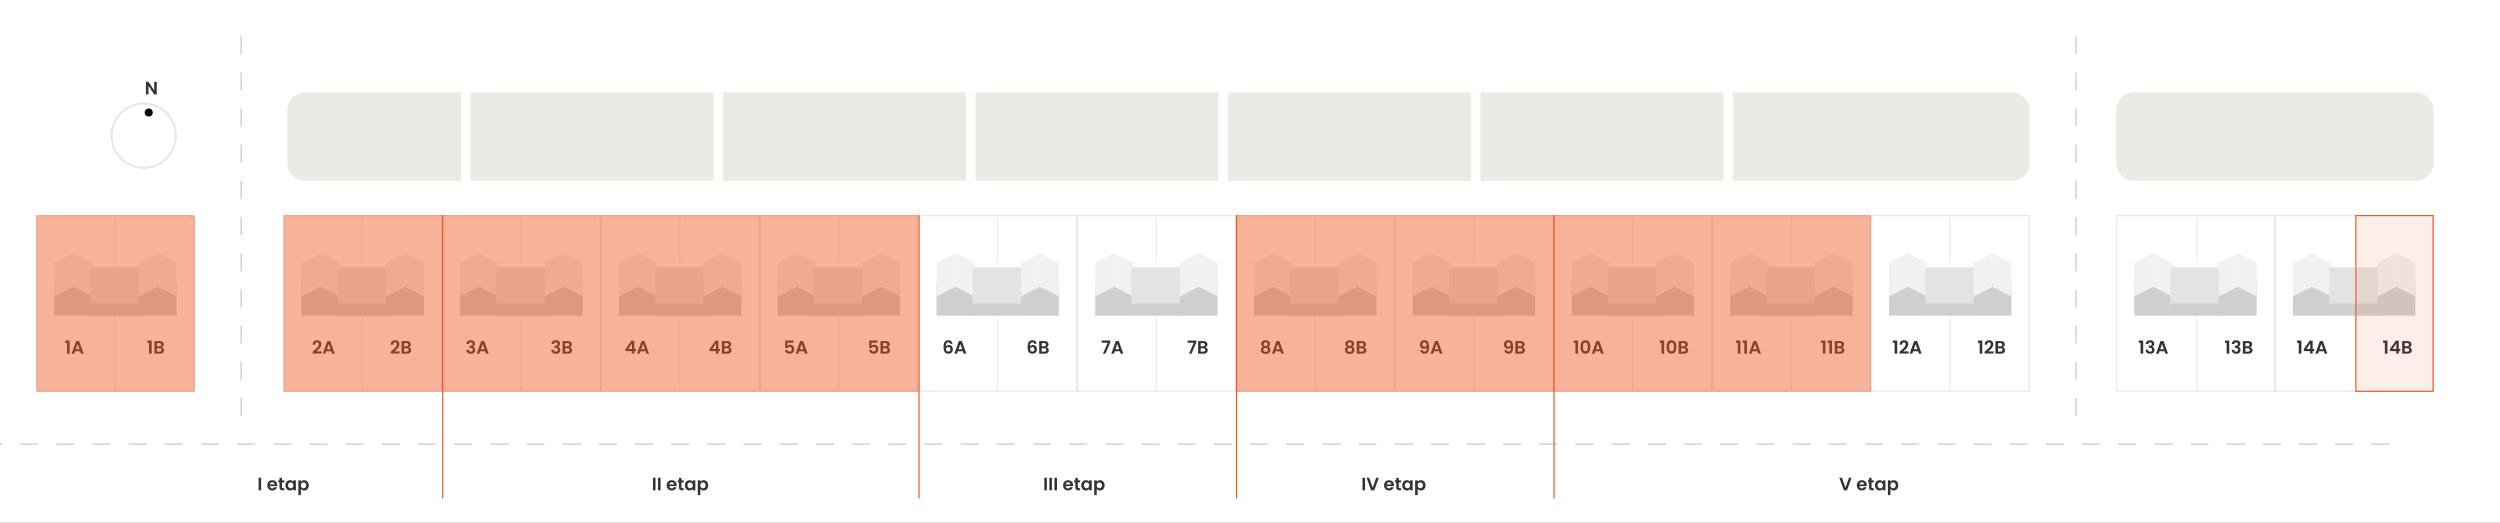 <svg width="1244" height="260" viewBox="0 0 1244 260" fill="none" xmlns="http://www.w3.org/2000/svg">
<rect x="0" y="0" width="1244" height="260" fill="#808080" stroke="none"/>
<g clip-path="url(#clip0_946_40)">
<rect width="1244" height="260" fill="white"/>
<path d="M120 207L120 18" stroke="#C7C7C7" stroke-width="0.6" stroke-dasharray="9 9"/>
<path d="M1033 207L1033 18" stroke="#C7C7C7" stroke-width="0.6" stroke-dasharray="9 9"/>
<path d="M-8 221L1197 221" stroke="#C7C7C7" stroke-width="0.6" stroke-dasharray="9 9"/>
<rect x="141.3" y="107.3" width="78.4" height="87.4" fill="white" stroke="#E7E7E7" stroke-width="0.6"/>
<path d="M168.876 140.362H150V157.054H168.876V140.362Z" fill="#CFCFCF"/>
<path d="M159.434 142.692V126L168.872 130.803V147.511L159.434 142.692Z" fill="#F1F1F1"/>
<path d="M150 147.511V130.803L159.438 126V142.692L150 147.511Z" fill="#F1F1F1"/>
<rect x="168" y="133" width="25" height="24" fill="#E3E3E3"/>
<rect x="168" y="151" width="25" height="6" fill="#CFCFCF"/>
<path d="M210.895 140.362H192.02V157.054H210.895V140.362Z" fill="#CFCFCF"/>
<path d="M201.453 142.692V126L210.891 130.803V147.511L201.453 142.692Z" fill="#F1F1F1"/>
<path d="M192.02 147.511V130.803L201.457 126V142.692L192.02 147.511Z" fill="#F1F1F1"/>
<path d="M156.068 174.578C156.644 174.098 157.103 173.699 157.445 173.381C157.787 173.057 158.072 172.721 158.3 172.373C158.528 172.025 158.642 171.683 158.642 171.347C158.642 171.041 158.57 170.801 158.426 170.627C158.282 170.453 158.06 170.366 157.76 170.366C157.46 170.366 157.229 170.468 157.067 170.672C156.905 170.87 156.821 171.143 156.815 171.491H155.591C155.615 170.771 155.828 170.225 156.23 169.853C156.638 169.481 157.154 169.295 157.778 169.295C158.462 169.295 158.987 169.478 159.353 169.844C159.719 170.204 159.902 170.681 159.902 171.275C159.902 171.743 159.776 172.19 159.524 172.616C159.272 173.042 158.984 173.414 158.66 173.732C158.336 174.044 157.913 174.422 157.391 174.866H160.046V175.91H155.6V174.974L156.068 174.578ZM164.836 174.803H162.334L161.92 176H160.597L162.856 169.709H164.323L166.582 176H165.25L164.836 174.803ZM164.494 173.795L163.585 171.167L162.676 173.795H164.494Z" fill="#333333"/>
<path d="M194.897 174.578C195.473 174.098 195.932 173.699 196.274 173.381C196.616 173.057 196.901 172.721 197.129 172.373C197.357 172.025 197.471 171.683 197.471 171.347C197.471 171.041 197.399 170.801 197.255 170.627C197.111 170.453 196.889 170.366 196.589 170.366C196.289 170.366 196.058 170.468 195.896 170.672C195.734 170.87 195.65 171.143 195.644 171.491H194.42C194.444 170.771 194.657 170.225 195.059 169.853C195.467 169.481 195.983 169.295 196.607 169.295C197.291 169.295 197.816 169.478 198.182 169.844C198.548 170.204 198.731 170.681 198.731 171.275C198.731 171.743 198.605 172.19 198.353 172.616C198.101 173.042 197.813 173.414 197.489 173.732C197.165 174.044 196.742 174.422 196.22 174.866H198.875V175.91H194.429V174.974L194.897 174.578ZM203.377 172.778C203.731 172.844 204.022 173.021 204.25 173.309C204.478 173.597 204.592 173.927 204.592 174.299C204.592 174.635 204.508 174.932 204.34 175.19C204.178 175.442 203.941 175.64 203.629 175.784C203.317 175.928 202.948 176 202.522 176H199.813V169.718H202.405C202.831 169.718 203.197 169.787 203.503 169.925C203.815 170.063 204.049 170.255 204.205 170.501C204.367 170.747 204.448 171.026 204.448 171.338C204.448 171.704 204.349 172.01 204.151 172.256C203.959 172.502 203.701 172.676 203.377 172.778ZM201.073 172.31H202.225C202.525 172.31 202.756 172.244 202.918 172.112C203.08 171.974 203.161 171.779 203.161 171.527C203.161 171.275 203.08 171.08 202.918 170.942C202.756 170.804 202.525 170.735 202.225 170.735H201.073V172.31ZM202.342 174.974C202.648 174.974 202.885 174.902 203.053 174.758C203.227 174.614 203.314 174.41 203.314 174.146C203.314 173.876 203.224 173.666 203.044 173.516C202.864 173.36 202.621 173.282 202.315 173.282H201.073V174.974H202.342Z" fill="#333333"/>
<line x1="180.3" y1="107" x2="180.3" y2="131" stroke="#EDEDED" stroke-width="0.6"/>
<line x1="180.3" y1="157" x2="180.3" y2="195" stroke="#EDEDED" stroke-width="0.6"/>
<rect x="220.3" y="107.3" width="78.4" height="87.4" fill="white" stroke="#E7E7E7" stroke-width="0.6"/>
<path d="M247.876 140.362H229V157.054H247.876V140.362Z" fill="#CFCFCF"/>
<path d="M238.434 142.692V126L247.872 130.803V147.511L238.434 142.692Z" fill="#F1F1F1"/>
<path d="M229 147.511V130.803L238.438 126V142.692L229 147.511Z" fill="#F1F1F1"/>
<rect x="247" y="133" width="25" height="24" fill="#E3E3E3"/>
<rect x="247" y="151" width="25" height="6" fill="#CFCFCF"/>
<path d="M289.895 140.362H271.02V157.054H289.895V140.362Z" fill="#CFCFCF"/>
<path d="M280.453 142.692V126L289.891 130.803V147.511L280.453 142.692Z" fill="#F1F1F1"/>
<path d="M271.02 147.511V130.803L280.457 126V142.692L271.02 147.511Z" fill="#F1F1F1"/>
<path d="M232.08 171.167C232.11 170.567 232.32 170.105 232.71 169.781C233.106 169.451 233.625 169.286 234.267 169.286C234.705 169.286 235.08 169.364 235.392 169.52C235.704 169.67 235.938 169.877 236.094 170.141C236.256 170.399 236.337 170.693 236.337 171.023C236.337 171.401 236.238 171.722 236.04 171.986C235.848 172.244 235.617 172.418 235.347 172.508V172.544C235.695 172.652 235.965 172.844 236.157 173.12C236.355 173.396 236.454 173.75 236.454 174.182C236.454 174.542 236.37 174.863 236.202 175.145C236.04 175.427 235.797 175.649 235.473 175.811C235.155 175.967 234.771 176.045 234.321 176.045C233.643 176.045 233.091 175.874 232.665 175.532C232.239 175.19 232.014 174.686 231.99 174.02H233.214C233.226 174.314 233.325 174.551 233.511 174.731C233.703 174.905 233.964 174.992 234.294 174.992C234.6 174.992 234.834 174.908 234.996 174.74C235.164 174.566 235.248 174.344 235.248 174.074C235.248 173.714 235.134 173.456 234.906 173.3C234.678 173.144 234.324 173.066 233.844 173.066H233.583V172.031H233.844C234.696 172.031 235.122 171.746 235.122 171.176C235.122 170.918 235.044 170.717 234.888 170.573C234.738 170.429 234.519 170.357 234.231 170.357C233.949 170.357 233.73 170.435 233.574 170.591C233.424 170.741 233.337 170.933 233.313 171.167H232.08ZM241.446 174.803H238.944L238.53 176H237.207L239.466 169.709H240.933L243.192 176H241.86L241.446 174.803ZM241.104 173.795L240.195 171.167L239.286 173.795H241.104Z" fill="#333333"/>
<path d="M274.41 171.167C274.44 170.567 274.65 170.105 275.04 169.781C275.436 169.451 275.955 169.286 276.597 169.286C277.035 169.286 277.41 169.364 277.722 169.52C278.034 169.67 278.268 169.877 278.424 170.141C278.586 170.399 278.667 170.693 278.667 171.023C278.667 171.401 278.568 171.722 278.37 171.986C278.178 172.244 277.947 172.418 277.677 172.508V172.544C278.025 172.652 278.295 172.844 278.487 173.12C278.685 173.396 278.784 173.75 278.784 174.182C278.784 174.542 278.7 174.863 278.532 175.145C278.37 175.427 278.127 175.649 277.803 175.811C277.485 175.967 277.101 176.045 276.651 176.045C275.973 176.045 275.421 175.874 274.995 175.532C274.569 175.19 274.344 174.686 274.32 174.02H275.544C275.556 174.314 275.655 174.551 275.841 174.731C276.033 174.905 276.294 174.992 276.624 174.992C276.93 174.992 277.164 174.908 277.326 174.74C277.494 174.566 277.578 174.344 277.578 174.074C277.578 173.714 277.464 173.456 277.236 173.3C277.008 173.144 276.654 173.066 276.174 173.066H275.913V172.031H276.174C277.026 172.031 277.452 171.746 277.452 171.176C277.452 170.918 277.374 170.717 277.218 170.573C277.068 170.429 276.849 170.357 276.561 170.357C276.279 170.357 276.06 170.435 275.904 170.591C275.754 170.741 275.667 170.933 275.643 171.167H274.41ZM283.487 172.778C283.841 172.844 284.132 173.021 284.36 173.309C284.588 173.597 284.702 173.927 284.702 174.299C284.702 174.635 284.618 174.932 284.45 175.19C284.288 175.442 284.051 175.64 283.739 175.784C283.427 175.928 283.058 176 282.632 176H279.923V169.718H282.515C282.941 169.718 283.307 169.787 283.613 169.925C283.925 170.063 284.159 170.255 284.315 170.501C284.477 170.747 284.558 171.026 284.558 171.338C284.558 171.704 284.459 172.01 284.261 172.256C284.069 172.502 283.811 172.676 283.487 172.778ZM281.183 172.31H282.335C282.635 172.31 282.866 172.244 283.028 172.112C283.19 171.974 283.271 171.779 283.271 171.527C283.271 171.275 283.19 171.08 283.028 170.942C282.866 170.804 282.635 170.735 282.335 170.735H281.183V172.31ZM282.452 174.974C282.758 174.974 282.995 174.902 283.163 174.758C283.337 174.614 283.424 174.41 283.424 174.146C283.424 173.876 283.334 173.666 283.154 173.516C282.974 173.36 282.731 173.282 282.425 173.282H281.183V174.974H282.452Z" fill="#333333"/>
<line x1="259.3" y1="107" x2="259.3" y2="131" stroke="#EDEDED" stroke-width="0.6"/>
<line x1="259.3" y1="157" x2="259.3" y2="195" stroke="#EDEDED" stroke-width="0.6"/>
<rect x="299.3" y="107.3" width="78.4" height="87.4" fill="white" stroke="#E7E7E7" stroke-width="0.6"/>
<path d="M326.876 140.362H308V157.054H326.876V140.362Z" fill="#CFCFCF"/>
<path d="M317.434 142.692V126L326.872 130.803V147.511L317.434 142.692Z" fill="#F1F1F1"/>
<path d="M308 147.511V130.803L317.438 126V142.692L308 147.511Z" fill="#F1F1F1"/>
<rect x="326" y="133" width="25" height="24" fill="#E3E3E3"/>
<rect x="326" y="151" width="25" height="6" fill="#CFCFCF"/>
<path d="M368.895 140.362H350.02V157.054H368.895V140.362Z" fill="#CFCFCF"/>
<path d="M359.453 142.692V126L368.891 130.803V147.511L359.453 142.692Z" fill="#F1F1F1"/>
<path d="M350.02 147.511V130.803L359.457 126V142.692L350.02 147.511Z" fill="#F1F1F1"/>
<path d="M311.227 174.722V173.732L314.17 169.52H315.637V173.624H316.429V174.722H315.637V176H314.377V174.722H311.227ZM314.458 170.87L312.613 173.624H314.458V170.87ZM321.227 174.803H318.725L318.311 176H316.988L319.247 169.709H320.714L322.973 176H321.641L321.227 174.803ZM320.885 173.795L319.976 171.167L319.067 173.795H320.885Z" fill="#333333"/>
<path d="M353.056 174.722V173.732L355.999 169.52H357.466V173.624H358.258V174.722H357.466V176H356.206V174.722H353.056ZM356.287 170.87L354.442 173.624H356.287V170.87ZM362.768 172.778C363.122 172.844 363.413 173.021 363.641 173.309C363.869 173.597 363.983 173.927 363.983 174.299C363.983 174.635 363.899 174.932 363.731 175.19C363.569 175.442 363.332 175.64 363.02 175.784C362.708 175.928 362.339 176 361.913 176H359.204V169.718H361.796C362.222 169.718 362.588 169.787 362.894 169.925C363.206 170.063 363.44 170.255 363.596 170.501C363.758 170.747 363.839 171.026 363.839 171.338C363.839 171.704 363.74 172.01 363.542 172.256C363.35 172.502 363.092 172.676 362.768 172.778ZM360.464 172.31H361.616C361.916 172.31 362.147 172.244 362.309 172.112C362.471 171.974 362.552 171.779 362.552 171.527C362.552 171.275 362.471 171.08 362.309 170.942C362.147 170.804 361.916 170.735 361.616 170.735H360.464V172.31ZM361.733 174.974C362.039 174.974 362.276 174.902 362.444 174.758C362.618 174.614 362.705 174.41 362.705 174.146C362.705 173.876 362.615 173.666 362.435 173.516C362.255 173.36 362.012 173.282 361.706 173.282H360.464V174.974H361.733Z" fill="#333333"/>
<line x1="338.3" y1="107" x2="338.3" y2="131" stroke="#EDEDED" stroke-width="0.6"/>
<line x1="338.3" y1="157" x2="338.3" y2="195" stroke="#EDEDED" stroke-width="0.6"/>
<rect x="378.3" y="107.3" width="78.4" height="87.4" fill="white" stroke="#E7E7E7" stroke-width="0.6"/>
<path d="M405.876 140.362H387V157.054H405.876V140.362Z" fill="#CFCFCF"/>
<path d="M396.434 142.692V126L405.872 130.803V147.511L396.434 142.692Z" fill="#F1F1F1"/>
<path d="M387 147.511V130.803L396.438 126V142.692L387 147.511Z" fill="#F1F1F1"/>
<rect x="405" y="133" width="25" height="24" fill="#E3E3E3"/>
<rect x="405" y="151" width="25" height="6" fill="#CFCFCF"/>
<path d="M447.895 140.362H429.02V157.054H447.895V140.362Z" fill="#CFCFCF"/>
<path d="M438.453 142.692V126L447.891 130.803V147.511L438.453 142.692Z" fill="#F1F1F1"/>
<path d="M429.02 147.511V130.803L438.457 126V142.692L429.02 147.511Z" fill="#F1F1F1"/>
<path d="M394.77 170.528H391.854V172.067C391.98 171.911 392.16 171.785 392.394 171.689C392.628 171.587 392.877 171.536 393.141 171.536C393.621 171.536 394.014 171.641 394.32 171.851C394.626 172.061 394.848 172.331 394.986 172.661C395.124 172.985 395.193 173.333 395.193 173.705C395.193 174.395 394.995 174.95 394.599 175.37C394.209 175.79 393.651 176 392.925 176C392.241 176 391.695 175.829 391.287 175.487C390.879 175.145 390.648 174.698 390.594 174.146H391.818C391.872 174.386 391.992 174.578 392.178 174.722C392.37 174.866 392.613 174.938 392.907 174.938C393.261 174.938 393.528 174.827 393.708 174.605C393.888 174.383 393.978 174.089 393.978 173.723C393.978 173.351 393.885 173.069 393.699 172.877C393.519 172.679 393.252 172.58 392.898 172.58C392.646 172.58 392.436 172.643 392.268 172.769C392.1 172.895 391.98 173.063 391.908 173.273H390.702V169.421H394.77V170.528ZM400.148 174.803H397.646L397.232 176H395.909L398.168 169.709H399.635L401.894 176H400.562L400.148 174.803ZM399.806 173.795L398.897 171.167L397.988 173.795H399.806Z" fill="#333333"/>
<path d="M436.599 170.528H433.683V172.067C433.809 171.911 433.989 171.785 434.223 171.689C434.457 171.587 434.706 171.536 434.97 171.536C435.45 171.536 435.843 171.641 436.149 171.851C436.455 172.061 436.677 172.331 436.815 172.661C436.953 172.985 437.022 173.333 437.022 173.705C437.022 174.395 436.824 174.95 436.428 175.37C436.038 175.79 435.48 176 434.754 176C434.07 176 433.524 175.829 433.116 175.487C432.708 175.145 432.477 174.698 432.423 174.146H433.647C433.701 174.386 433.821 174.578 434.007 174.722C434.199 174.866 434.442 174.938 434.736 174.938C435.09 174.938 435.357 174.827 435.537 174.605C435.717 174.383 435.807 174.089 435.807 173.723C435.807 173.351 435.714 173.069 435.528 172.877C435.348 172.679 435.081 172.58 434.727 172.58C434.475 172.58 434.265 172.643 434.097 172.769C433.929 172.895 433.809 173.063 433.737 173.273H432.531V169.421H436.599V170.528ZM441.689 172.778C442.043 172.844 442.334 173.021 442.562 173.309C442.79 173.597 442.904 173.927 442.904 174.299C442.904 174.635 442.82 174.932 442.652 175.19C442.49 175.442 442.253 175.64 441.941 175.784C441.629 175.928 441.26 176 440.834 176H438.125V169.718H440.717C441.143 169.718 441.509 169.787 441.815 169.925C442.127 170.063 442.361 170.255 442.517 170.501C442.679 170.747 442.76 171.026 442.76 171.338C442.76 171.704 442.661 172.01 442.463 172.256C442.271 172.502 442.013 172.676 441.689 172.778ZM439.385 172.31H440.537C440.837 172.31 441.068 172.244 441.23 172.112C441.392 171.974 441.473 171.779 441.473 171.527C441.473 171.275 441.392 171.08 441.23 170.942C441.068 170.804 440.837 170.735 440.537 170.735H439.385V172.31ZM440.654 174.974C440.96 174.974 441.197 174.902 441.365 174.758C441.539 174.614 441.626 174.41 441.626 174.146C441.626 173.876 441.536 173.666 441.356 173.516C441.176 173.36 440.933 173.282 440.627 173.282H439.385V174.974H440.654Z" fill="#333333"/>
<line x1="417.3" y1="107" x2="417.3" y2="131" stroke="#EDEDED" stroke-width="0.6"/>
<line x1="417.3" y1="157" x2="417.3" y2="195" stroke="#EDEDED" stroke-width="0.6"/>
<rect x="457.3" y="107.3" width="78.4" height="87.4" fill="white" stroke="#E7E7E7" stroke-width="0.6"/>
<path d="M484.876 140.362H466V157.054H484.876V140.362Z" fill="#CFCFCF"/>
<path d="M475.434 142.692V126L484.872 130.803V147.511L475.434 142.692Z" fill="#F1F1F1"/>
<path d="M466 147.511V130.803L475.438 126V142.692L466 147.511Z" fill="#F1F1F1"/>
<rect x="484" y="133" width="25" height="24" fill="#E3E3E3"/>
<rect x="484" y="151" width="25" height="6" fill="#CFCFCF"/>
<path d="M526.895 140.362H508.02V157.054H526.895V140.362Z" fill="#CFCFCF"/>
<path d="M517.453 142.692V126L526.891 130.803V147.511L517.453 142.692Z" fill="#F1F1F1"/>
<path d="M508.02 147.511V130.803L517.457 126V142.692L508.02 147.511Z" fill="#F1F1F1"/>
<path d="M472.779 171.077C472.719 170.825 472.614 170.636 472.464 170.51C472.32 170.384 472.11 170.321 471.834 170.321C471.42 170.321 471.114 170.489 470.916 170.825C470.724 171.155 470.625 171.695 470.619 172.445C470.763 172.205 470.973 172.019 471.249 171.887C471.525 171.749 471.825 171.68 472.149 171.68C472.539 171.68 472.884 171.764 473.184 171.932C473.484 172.1 473.718 172.346 473.886 172.67C474.054 172.988 474.138 173.372 474.138 173.822C474.138 174.248 474.051 174.629 473.877 174.965C473.709 175.295 473.46 175.553 473.13 175.739C472.8 175.925 472.407 176.018 471.951 176.018C471.327 176.018 470.835 175.88 470.475 175.604C470.121 175.328 469.872 174.944 469.728 174.452C469.59 173.954 469.521 173.342 469.521 172.616C469.521 171.518 469.71 170.69 470.088 170.132C470.466 169.568 471.063 169.286 471.879 169.286C472.509 169.286 472.998 169.457 473.346 169.799C473.694 170.141 473.895 170.567 473.949 171.077H472.779ZM471.861 172.715C471.543 172.715 471.276 172.808 471.06 172.994C470.844 173.18 470.736 173.45 470.736 173.804C470.736 174.158 470.835 174.437 471.033 174.641C471.237 174.845 471.522 174.947 471.888 174.947C472.212 174.947 472.467 174.848 472.653 174.65C472.845 174.452 472.941 174.185 472.941 173.849C472.941 173.501 472.848 173.225 472.662 173.021C472.482 172.817 472.215 172.715 471.861 172.715ZM479.13 174.803H476.628L476.214 176H474.891L477.15 169.709H478.617L480.876 176H479.544L479.13 174.803ZM478.788 173.795L477.879 171.167L476.97 173.795H478.788Z" fill="#333333"/>
<path d="M514.609 171.077C514.549 170.825 514.444 170.636 514.294 170.51C514.15 170.384 513.94 170.321 513.664 170.321C513.25 170.321 512.944 170.489 512.746 170.825C512.554 171.155 512.455 171.695 512.449 172.445C512.593 172.205 512.803 172.019 513.079 171.887C513.355 171.749 513.655 171.68 513.979 171.68C514.369 171.68 514.714 171.764 515.014 171.932C515.314 172.1 515.548 172.346 515.716 172.67C515.884 172.988 515.968 173.372 515.968 173.822C515.968 174.248 515.881 174.629 515.707 174.965C515.539 175.295 515.29 175.553 514.96 175.739C514.63 175.925 514.237 176.018 513.781 176.018C513.157 176.018 512.665 175.88 512.305 175.604C511.951 175.328 511.702 174.944 511.558 174.452C511.42 173.954 511.351 173.342 511.351 172.616C511.351 171.518 511.54 170.69 511.918 170.132C512.296 169.568 512.893 169.286 513.709 169.286C514.339 169.286 514.828 169.457 515.176 169.799C515.524 170.141 515.725 170.567 515.779 171.077H514.609ZM513.691 172.715C513.373 172.715 513.106 172.808 512.89 172.994C512.674 173.18 512.566 173.45 512.566 173.804C512.566 174.158 512.665 174.437 512.863 174.641C513.067 174.845 513.352 174.947 513.718 174.947C514.042 174.947 514.297 174.848 514.483 174.65C514.675 174.452 514.771 174.185 514.771 173.849C514.771 173.501 514.678 173.225 514.492 173.021C514.312 172.817 514.045 172.715 513.691 172.715ZM520.672 172.778C521.026 172.844 521.317 173.021 521.545 173.309C521.773 173.597 521.887 173.927 521.887 174.299C521.887 174.635 521.803 174.932 521.635 175.19C521.473 175.442 521.236 175.64 520.924 175.784C520.612 175.928 520.243 176 519.817 176H517.108V169.718H519.7C520.126 169.718 520.492 169.787 520.798 169.925C521.11 170.063 521.344 170.255 521.5 170.501C521.662 170.747 521.743 171.026 521.743 171.338C521.743 171.704 521.644 172.01 521.446 172.256C521.254 172.502 520.996 172.676 520.672 172.778ZM518.368 172.31H519.52C519.82 172.31 520.051 172.244 520.213 172.112C520.375 171.974 520.456 171.779 520.456 171.527C520.456 171.275 520.375 171.08 520.213 170.942C520.051 170.804 519.82 170.735 519.52 170.735H518.368V172.31ZM519.637 174.974C519.943 174.974 520.18 174.902 520.348 174.758C520.522 174.614 520.609 174.41 520.609 174.146C520.609 173.876 520.519 173.666 520.339 173.516C520.159 173.36 519.916 173.282 519.61 173.282H518.368V174.974H519.637Z" fill="#333333"/>
<line x1="496.3" y1="107" x2="496.3" y2="131" stroke="#EDEDED" stroke-width="0.6"/>
<line x1="496.3" y1="157" x2="496.3" y2="195" stroke="#EDEDED" stroke-width="0.6"/>
<rect x="536.3" y="107.3" width="78.4" height="87.4" fill="white" stroke="#E7E7E7" stroke-width="0.6"/>
<path d="M563.876 140.362H545V157.054H563.876V140.362Z" fill="#CFCFCF"/>
<path d="M554.434 142.692V126L563.872 130.803V147.511L554.434 142.692Z" fill="#F1F1F1"/>
<path d="M545 147.511V130.803L554.438 126V142.692L545 147.511Z" fill="#F1F1F1"/>
<rect x="563" y="133" width="25" height="24" fill="#E3E3E3"/>
<rect x="563" y="151" width="25" height="6" fill="#CFCFCF"/>
<path d="M605.895 140.362H587.02V157.054H605.895V140.362Z" fill="#CFCFCF"/>
<path d="M596.453 142.692V126L605.891 130.803V147.511L596.453 142.692Z" fill="#F1F1F1"/>
<path d="M587.02 147.511V130.803L596.457 126V142.692L587.02 147.511Z" fill="#F1F1F1"/>
<path d="M552.466 170.393L550.072 176H548.794L551.206 170.537H548.128V169.457H552.466V170.393ZM557.217 174.803H554.715L554.301 176H552.978L555.237 169.709H556.704L558.963 176H557.631L557.217 174.803ZM556.875 173.795L555.966 171.167L555.057 173.795H556.875Z" fill="#333333"/>
<path d="M595.296 170.393L592.902 176H591.624L594.036 170.537H590.958V169.457H595.296V170.393ZM599.759 172.778C600.113 172.844 600.404 173.021 600.632 173.309C600.86 173.597 600.974 173.927 600.974 174.299C600.974 174.635 600.89 174.932 600.722 175.19C600.56 175.442 600.323 175.64 600.011 175.784C599.699 175.928 599.33 176 598.904 176H596.195V169.718H598.787C599.213 169.718 599.579 169.787 599.885 169.925C600.197 170.063 600.431 170.255 600.587 170.501C600.749 170.747 600.83 171.026 600.83 171.338C600.83 171.704 600.731 172.01 600.533 172.256C600.341 172.502 600.083 172.676 599.759 172.778ZM597.455 172.31H598.607C598.907 172.31 599.138 172.244 599.3 172.112C599.462 171.974 599.543 171.779 599.543 171.527C599.543 171.275 599.462 171.08 599.3 170.942C599.138 170.804 598.907 170.735 598.607 170.735H597.455V172.31ZM598.724 174.974C599.03 174.974 599.267 174.902 599.435 174.758C599.609 174.614 599.696 174.41 599.696 174.146C599.696 173.876 599.606 173.666 599.426 173.516C599.246 173.36 599.003 173.282 598.697 173.282H597.455V174.974H598.724Z" fill="#333333"/>
<line x1="575.3" y1="107" x2="575.3" y2="131" stroke="#EDEDED" stroke-width="0.6"/>
<line x1="575.3" y1="157" x2="575.3" y2="195" stroke="#EDEDED" stroke-width="0.6"/>
<rect x="615.3" y="107.3" width="78.4" height="87.4" fill="white" stroke="#E7E7E7" stroke-width="0.6"/>
<path d="M642.876 140.362H624V157.054H642.876V140.362Z" fill="#CFCFCF"/>
<path d="M633.434 142.692V126L642.872 130.803V147.511L633.434 142.692Z" fill="#F1F1F1"/>
<path d="M624 147.511V130.803L633.438 126V142.692L624 147.511Z" fill="#F1F1F1"/>
<rect x="642" y="133" width="25" height="24" fill="#E3E3E3"/>
<rect x="642" y="151" width="25" height="6" fill="#CFCFCF"/>
<path d="M684.895 140.362H666.02V157.054H684.895V140.362Z" fill="#CFCFCF"/>
<path d="M675.453 142.692V126L684.891 130.803V147.511L675.453 142.692Z" fill="#F1F1F1"/>
<path d="M666.02 147.511V130.803L675.457 126V142.692L666.02 147.511Z" fill="#F1F1F1"/>
<path d="M628.462 172.526C627.862 172.214 627.562 171.731 627.562 171.077C627.562 170.753 627.643 170.459 627.805 170.195C627.973 169.925 628.222 169.712 628.552 169.556C628.888 169.394 629.296 169.313 629.776 169.313C630.256 169.313 630.661 169.394 630.991 169.556C631.327 169.712 631.576 169.925 631.738 170.195C631.906 170.459 631.99 170.753 631.99 171.077C631.99 171.407 631.909 171.698 631.747 171.95C631.585 172.196 631.369 172.388 631.099 172.526C631.429 172.67 631.687 172.88 631.873 173.156C632.059 173.432 632.152 173.759 632.152 174.137C632.152 174.545 632.047 174.902 631.837 175.208C631.633 175.508 631.351 175.739 630.991 175.901C630.631 176.063 630.226 176.144 629.776 176.144C629.326 176.144 628.921 176.063 628.561 175.901C628.207 175.739 627.925 175.508 627.715 175.208C627.511 174.902 627.409 174.545 627.409 174.137C627.409 173.759 627.502 173.432 627.688 173.156C627.874 172.874 628.132 172.664 628.462 172.526ZM630.766 171.257C630.766 170.963 630.676 170.735 630.496 170.573C630.322 170.411 630.082 170.33 629.776 170.33C629.476 170.33 629.236 170.411 629.056 170.573C628.882 170.735 628.795 170.966 628.795 171.266C628.795 171.536 628.885 171.752 629.065 171.914C629.251 172.076 629.488 172.157 629.776 172.157C630.064 172.157 630.301 172.076 630.487 171.914C630.673 171.746 630.766 171.527 630.766 171.257ZM629.776 173.075C629.434 173.075 629.155 173.162 628.939 173.336C628.729 173.51 628.624 173.759 628.624 174.083C628.624 174.383 628.726 174.629 628.93 174.821C629.14 175.007 629.422 175.1 629.776 175.1C630.13 175.1 630.409 175.004 630.613 174.812C630.817 174.62 630.919 174.377 630.919 174.083C630.919 173.765 630.814 173.519 630.604 173.345C630.394 173.165 630.118 173.075 629.776 173.075ZM637.143 174.803H634.641L634.227 176H632.904L635.163 169.709H636.63L638.889 176H637.557L637.143 174.803ZM636.801 173.795L635.892 171.167L634.983 173.795H636.801Z" fill="#333333"/>
<path d="M670.292 172.526C669.692 172.214 669.392 171.731 669.392 171.077C669.392 170.753 669.473 170.459 669.635 170.195C669.803 169.925 670.052 169.712 670.382 169.556C670.718 169.394 671.126 169.313 671.606 169.313C672.086 169.313 672.491 169.394 672.821 169.556C673.157 169.712 673.406 169.925 673.568 170.195C673.736 170.459 673.82 170.753 673.82 171.077C673.82 171.407 673.739 171.698 673.577 171.95C673.415 172.196 673.199 172.388 672.929 172.526C673.259 172.67 673.517 172.88 673.703 173.156C673.889 173.432 673.982 173.759 673.982 174.137C673.982 174.545 673.877 174.902 673.667 175.208C673.463 175.508 673.181 175.739 672.821 175.901C672.461 176.063 672.056 176.144 671.606 176.144C671.156 176.144 670.751 176.063 670.391 175.901C670.037 175.739 669.755 175.508 669.545 175.208C669.341 174.902 669.239 174.545 669.239 174.137C669.239 173.759 669.332 173.432 669.518 173.156C669.704 172.874 669.962 172.664 670.292 172.526ZM672.596 171.257C672.596 170.963 672.506 170.735 672.326 170.573C672.152 170.411 671.912 170.33 671.606 170.33C671.306 170.33 671.066 170.411 670.886 170.573C670.712 170.735 670.625 170.966 670.625 171.266C670.625 171.536 670.715 171.752 670.895 171.914C671.081 172.076 671.318 172.157 671.606 172.157C671.894 172.157 672.131 172.076 672.317 171.914C672.503 171.746 672.596 171.527 672.596 171.257ZM671.606 173.075C671.264 173.075 670.985 173.162 670.769 173.336C670.559 173.51 670.454 173.759 670.454 174.083C670.454 174.383 670.556 174.629 670.76 174.821C670.97 175.007 671.252 175.1 671.606 175.1C671.96 175.1 672.239 175.004 672.443 174.812C672.647 174.62 672.749 174.377 672.749 174.083C672.749 173.765 672.644 173.519 672.434 173.345C672.224 173.165 671.948 173.075 671.606 173.075ZM678.685 172.778C679.039 172.844 679.33 173.021 679.558 173.309C679.786 173.597 679.9 173.927 679.9 174.299C679.9 174.635 679.816 174.932 679.648 175.19C679.486 175.442 679.249 175.64 678.937 175.784C678.625 175.928 678.256 176 677.83 176H675.121V169.718H677.713C678.139 169.718 678.505 169.787 678.811 169.925C679.123 170.063 679.357 170.255 679.513 170.501C679.675 170.747 679.756 171.026 679.756 171.338C679.756 171.704 679.657 172.01 679.459 172.256C679.267 172.502 679.009 172.676 678.685 172.778ZM676.381 172.31H677.533C677.833 172.31 678.064 172.244 678.226 172.112C678.388 171.974 678.469 171.779 678.469 171.527C678.469 171.275 678.388 171.08 678.226 170.942C678.064 170.804 677.833 170.735 677.533 170.735H676.381V172.31ZM677.65 174.974C677.956 174.974 678.193 174.902 678.361 174.758C678.535 174.614 678.622 174.41 678.622 174.146C678.622 173.876 678.532 173.666 678.352 173.516C678.172 173.36 677.929 173.282 677.623 173.282H676.381V174.974H677.65Z" fill="#333333"/>
<line x1="654.3" y1="107" x2="654.3" y2="131" stroke="#EDEDED" stroke-width="0.6"/>
<line x1="654.3" y1="157" x2="654.3" y2="195" stroke="#EDEDED" stroke-width="0.6"/>
<rect x="694.3" y="107.3" width="78.4" height="87.4" fill="white" stroke="#E7E7E7" stroke-width="0.6"/>
<path d="M721.876 140.362H703V157.054H721.876V140.362Z" fill="#CFCFCF"/>
<path d="M712.434 142.692V126L721.872 130.803V147.511L712.434 142.692Z" fill="#F1F1F1"/>
<path d="M703 147.511V130.803L712.438 126V142.692L703 147.511Z" fill="#F1F1F1"/>
<rect x="721" y="133" width="25" height="24" fill="#E3E3E3"/>
<rect x="721" y="151" width="25" height="6" fill="#CFCFCF"/>
<path d="M763.895 140.362H745.02V157.054H763.895V140.362Z" fill="#CFCFCF"/>
<path d="M754.453 142.692V126L763.891 130.803V147.511L754.453 142.692Z" fill="#F1F1F1"/>
<path d="M745.02 147.511V130.803L754.457 126V142.692L745.02 147.511Z" fill="#F1F1F1"/>
<path d="M707.897 174.155C707.945 174.419 708.053 174.623 708.221 174.767C708.395 174.905 708.626 174.974 708.914 174.974C709.286 174.974 709.556 174.821 709.724 174.515C709.892 174.203 709.976 173.681 709.976 172.949C709.838 173.141 709.643 173.291 709.391 173.399C709.145 173.507 708.878 173.561 708.59 173.561C708.206 173.561 707.858 173.483 707.546 173.327C707.24 173.165 706.997 172.928 706.817 172.616C706.637 172.298 706.547 171.914 706.547 171.464C706.547 170.798 706.745 170.27 707.141 169.88C707.537 169.484 708.077 169.286 708.761 169.286C709.613 169.286 710.213 169.559 710.561 170.105C710.915 170.651 711.092 171.473 711.092 172.571C711.092 173.351 711.023 173.99 710.885 174.488C710.753 174.986 710.522 175.364 710.192 175.622C709.868 175.88 709.424 176.009 708.86 176.009C708.416 176.009 708.038 175.925 707.726 175.757C707.414 175.583 707.174 175.358 707.006 175.082C706.844 174.8 706.751 174.491 706.727 174.155H707.897ZM708.851 172.535C709.163 172.535 709.409 172.439 709.589 172.247C709.769 172.055 709.859 171.797 709.859 171.473C709.859 171.119 709.763 170.846 709.571 170.654C709.385 170.456 709.13 170.357 708.806 170.357C708.482 170.357 708.224 170.459 708.032 170.663C707.846 170.861 707.753 171.125 707.753 171.455C707.753 171.773 707.843 172.034 708.023 172.238C708.209 172.436 708.485 172.535 708.851 172.535ZM716.069 174.803H713.567L713.153 176H711.83L714.089 169.709H715.556L717.815 176H716.483L716.069 174.803ZM715.727 173.795L714.818 171.167L713.909 173.795H715.727Z" fill="#333333"/>
<path d="M749.727 174.155C749.775 174.419 749.883 174.623 750.051 174.767C750.225 174.905 750.456 174.974 750.744 174.974C751.116 174.974 751.386 174.821 751.554 174.515C751.722 174.203 751.806 173.681 751.806 172.949C751.668 173.141 751.473 173.291 751.221 173.399C750.975 173.507 750.708 173.561 750.42 173.561C750.036 173.561 749.688 173.483 749.376 173.327C749.07 173.165 748.827 172.928 748.647 172.616C748.467 172.298 748.377 171.914 748.377 171.464C748.377 170.798 748.575 170.27 748.971 169.88C749.367 169.484 749.907 169.286 750.591 169.286C751.443 169.286 752.043 169.559 752.391 170.105C752.745 170.651 752.922 171.473 752.922 172.571C752.922 173.351 752.853 173.99 752.715 174.488C752.583 174.986 752.352 175.364 752.022 175.622C751.698 175.88 751.254 176.009 750.69 176.009C750.246 176.009 749.868 175.925 749.556 175.757C749.244 175.583 749.004 175.358 748.836 175.082C748.674 174.8 748.581 174.491 748.557 174.155H749.727ZM750.681 172.535C750.993 172.535 751.239 172.439 751.419 172.247C751.599 172.055 751.689 171.797 751.689 171.473C751.689 171.119 751.593 170.846 751.401 170.654C751.215 170.456 750.96 170.357 750.636 170.357C750.312 170.357 750.054 170.459 749.862 170.663C749.676 170.861 749.583 171.125 749.583 171.455C749.583 171.773 749.673 172.034 749.853 172.238C750.039 172.436 750.315 172.535 750.681 172.535ZM757.61 172.778C757.964 172.844 758.255 173.021 758.483 173.309C758.711 173.597 758.825 173.927 758.825 174.299C758.825 174.635 758.741 174.932 758.573 175.19C758.411 175.442 758.174 175.64 757.862 175.784C757.55 175.928 757.181 176 756.755 176H754.046V169.718H756.638C757.064 169.718 757.43 169.787 757.736 169.925C758.048 170.063 758.282 170.255 758.438 170.501C758.6 170.747 758.681 171.026 758.681 171.338C758.681 171.704 758.582 172.01 758.384 172.256C758.192 172.502 757.934 172.676 757.61 172.778ZM755.306 172.31H756.458C756.758 172.31 756.989 172.244 757.151 172.112C757.313 171.974 757.394 171.779 757.394 171.527C757.394 171.275 757.313 171.08 757.151 170.942C756.989 170.804 756.758 170.735 756.458 170.735H755.306V172.31ZM756.575 174.974C756.881 174.974 757.118 174.902 757.286 174.758C757.46 174.614 757.547 174.41 757.547 174.146C757.547 173.876 757.457 173.666 757.277 173.516C757.097 173.36 756.854 173.282 756.548 173.282H755.306V174.974H756.575Z" fill="#333333"/>
<line x1="733.3" y1="107" x2="733.3" y2="131" stroke="#EDEDED" stroke-width="0.6"/>
<line x1="733.3" y1="157" x2="733.3" y2="195" stroke="#EDEDED" stroke-width="0.6"/>
<rect x="773.3" y="107.3" width="78.4" height="87.4" fill="white" stroke="#E7E7E7" stroke-width="0.6"/>
<path d="M800.876 140.362H782V157.054H800.876V140.362Z" fill="#CFCFCF"/>
<path d="M791.434 142.692V126L800.872 130.803V147.511L791.434 142.692Z" fill="#F1F1F1"/>
<path d="M782 147.511V130.803L791.438 126V142.692L782 147.511Z" fill="#F1F1F1"/>
<rect x="800" y="133" width="25" height="24" fill="#E3E3E3"/>
<rect x="800" y="151" width="25" height="6" fill="#CFCFCF"/>
<path d="M842.895 140.362H824.02V157.054H842.895V140.362Z" fill="#CFCFCF"/>
<path d="M833.453 142.692V126L842.891 130.803V147.511L833.453 142.692Z" fill="#F1F1F1"/>
<path d="M824.02 147.511V130.803L833.457 126V142.692L824.02 147.511Z" fill="#F1F1F1"/>
<path d="M783.063 170.6V169.439H785.232V176H783.936V170.6H783.063ZM786.477 172.634C786.477 171.596 786.663 170.783 787.035 170.195C787.413 169.607 788.037 169.313 788.907 169.313C789.777 169.313 790.398 169.607 790.77 170.195C791.148 170.783 791.337 171.596 791.337 172.634C791.337 173.678 791.148 174.497 790.77 175.091C790.398 175.685 789.777 175.982 788.907 175.982C788.037 175.982 787.413 175.685 787.035 175.091C786.663 174.497 786.477 173.678 786.477 172.634ZM790.095 172.634C790.095 172.19 790.065 171.818 790.005 171.518C789.951 171.212 789.837 170.963 789.663 170.771C789.495 170.579 789.243 170.483 788.907 170.483C788.571 170.483 788.316 170.579 788.142 170.771C787.974 170.963 787.86 171.212 787.8 171.518C787.746 171.818 787.719 172.19 787.719 172.634C787.719 173.09 787.746 173.474 787.8 173.786C787.854 174.092 787.968 174.341 788.142 174.533C788.316 174.719 788.571 174.812 788.907 174.812C789.243 174.812 789.498 174.719 789.672 174.533C789.846 174.341 789.96 174.092 790.014 173.786C790.068 173.474 790.095 173.09 790.095 172.634ZM796.291 174.803H793.789L793.375 176H792.052L794.311 169.709H795.778L798.037 176H796.705L796.291 174.803ZM795.949 173.795L795.04 171.167L794.131 173.795H795.949Z" fill="#333333"/>
<path d="M825.893 170.6V169.439H828.062V176H826.766V170.6H825.893ZM829.307 172.634C829.307 171.596 829.493 170.783 829.865 170.195C830.243 169.607 830.867 169.313 831.737 169.313C832.607 169.313 833.228 169.607 833.6 170.195C833.978 170.783 834.167 171.596 834.167 172.634C834.167 173.678 833.978 174.497 833.6 175.091C833.228 175.685 832.607 175.982 831.737 175.982C830.867 175.982 830.243 175.685 829.865 175.091C829.493 174.497 829.307 173.678 829.307 172.634ZM832.925 172.634C832.925 172.19 832.895 171.818 832.835 171.518C832.781 171.212 832.667 170.963 832.493 170.771C832.325 170.579 832.073 170.483 831.737 170.483C831.401 170.483 831.146 170.579 830.972 170.771C830.804 170.963 830.69 171.212 830.63 171.518C830.576 171.818 830.549 172.19 830.549 172.634C830.549 173.09 830.576 173.474 830.63 173.786C830.684 174.092 830.798 174.341 830.972 174.533C831.146 174.719 831.401 174.812 831.737 174.812C832.073 174.812 832.328 174.719 832.502 174.533C832.676 174.341 832.79 174.092 832.844 173.786C832.898 173.474 832.925 173.09 832.925 172.634ZM838.833 172.778C839.187 172.844 839.478 173.021 839.706 173.309C839.934 173.597 840.048 173.927 840.048 174.299C840.048 174.635 839.964 174.932 839.796 175.19C839.634 175.442 839.397 175.64 839.085 175.784C838.773 175.928 838.404 176 837.978 176H835.269V169.718H837.861C838.287 169.718 838.653 169.787 838.959 169.925C839.271 170.063 839.505 170.255 839.661 170.501C839.823 170.747 839.904 171.026 839.904 171.338C839.904 171.704 839.805 172.01 839.607 172.256C839.415 172.502 839.157 172.676 838.833 172.778ZM836.529 172.31H837.681C837.981 172.31 838.212 172.244 838.374 172.112C838.536 171.974 838.617 171.779 838.617 171.527C838.617 171.275 838.536 171.08 838.374 170.942C838.212 170.804 837.981 170.735 837.681 170.735H836.529V172.31ZM837.798 174.974C838.104 174.974 838.341 174.902 838.509 174.758C838.683 174.614 838.77 174.41 838.77 174.146C838.77 173.876 838.68 173.666 838.5 173.516C838.32 173.36 838.077 173.282 837.771 173.282H836.529V174.974H837.798Z" fill="#333333"/>
<line x1="812.3" y1="107" x2="812.3" y2="131" stroke="#EDEDED" stroke-width="0.6"/>
<line x1="812.3" y1="157" x2="812.3" y2="195" stroke="#EDEDED" stroke-width="0.6"/>
<rect x="852.3" y="107.3" width="78.4" height="87.4" fill="white" stroke="#E7E7E7" stroke-width="0.6"/>
<path d="M879.876 140.362H861V157.054H879.876V140.362Z" fill="#CFCFCF"/>
<path d="M870.434 142.692V126L879.872 130.803V147.511L870.434 142.692Z" fill="#F1F1F1"/>
<path d="M861 147.511V130.803L870.438 126V142.692L861 147.511Z" fill="#F1F1F1"/>
<rect x="879" y="133" width="25" height="24" fill="#E3E3E3"/>
<rect x="879" y="151" width="25" height="6" fill="#CFCFCF"/>
<path d="M921.895 140.362H903.02V157.054H921.895V140.362Z" fill="#CFCFCF"/>
<path d="M912.453 142.692V126L921.891 130.803V147.511L912.453 142.692Z" fill="#F1F1F1"/>
<path d="M903.02 147.511V130.803L912.457 126V142.692L903.02 147.511Z" fill="#F1F1F1"/>
<path d="M863.842 170.6V169.439H866.011V176H864.715V170.6H863.842ZM867.103 170.6V169.439H869.272V176H867.976V170.6H867.103ZM874.513 174.803H872.011L871.597 176H870.274L872.533 169.709H874L876.259 176H874.927L874.513 174.803ZM874.171 173.795L873.262 171.167L872.353 173.795H874.171Z" fill="#333333"/>
<path d="M906.172 170.6V169.439H908.341V176H907.045V170.6H906.172ZM909.432 170.6V169.439H911.601V176H910.305V170.6H909.432ZM916.554 172.778C916.908 172.844 917.199 173.021 917.427 173.309C917.655 173.597 917.769 173.927 917.769 174.299C917.769 174.635 917.685 174.932 917.517 175.19C917.355 175.442 917.118 175.64 916.806 175.784C916.494 175.928 916.125 176 915.699 176H912.99V169.718H915.582C916.008 169.718 916.374 169.787 916.68 169.925C916.992 170.063 917.226 170.255 917.382 170.501C917.544 170.747 917.625 171.026 917.625 171.338C917.625 171.704 917.526 172.01 917.328 172.256C917.136 172.502 916.878 172.676 916.554 172.778ZM914.25 172.31H915.402C915.702 172.31 915.933 172.244 916.095 172.112C916.257 171.974 916.338 171.779 916.338 171.527C916.338 171.275 916.257 171.08 916.095 170.942C915.933 170.804 915.702 170.735 915.402 170.735H914.25V172.31ZM915.519 174.974C915.825 174.974 916.062 174.902 916.23 174.758C916.404 174.614 916.491 174.41 916.491 174.146C916.491 173.876 916.401 173.666 916.221 173.516C916.041 173.36 915.798 173.282 915.492 173.282H914.25V174.974H915.519Z" fill="#333333"/>
<line x1="891.3" y1="107" x2="891.3" y2="131" stroke="#EDEDED" stroke-width="0.6"/>
<line x1="891.3" y1="157" x2="891.3" y2="195" stroke="#EDEDED" stroke-width="0.6"/>
<rect x="931.3" y="107.3" width="78.4" height="87.4" fill="white" stroke="#E7E7E7" stroke-width="0.6"/>
<path d="M958.876 140.362H940V157.054H958.876V140.362Z" fill="#CFCFCF"/>
<path d="M949.434 142.692V126L958.872 130.803V147.511L949.434 142.692Z" fill="#F1F1F1"/>
<path d="M940 147.511V130.803L949.438 126V142.692L940 147.511Z" fill="#F1F1F1"/>
<rect x="958" y="133" width="25" height="24" fill="#E3E3E3"/>
<rect x="958" y="151" width="25" height="6" fill="#CFCFCF"/>
<path d="M1000.9 140.362H982.02V157.054H1000.9V140.362Z" fill="#CFCFCF"/>
<path d="M991.453 142.692V126L1000.89 130.803V147.511L991.453 142.692Z" fill="#F1F1F1"/>
<path d="M982.02 147.511V130.803L991.457 126V142.692L982.02 147.511Z" fill="#F1F1F1"/>
<path d="M941.888 170.6V169.439H944.057V176H942.761V170.6H941.888ZM945.698 174.578C946.274 174.098 946.733 173.699 947.075 173.381C947.417 173.057 947.702 172.721 947.93 172.373C948.158 172.025 948.272 171.683 948.272 171.347C948.272 171.041 948.2 170.801 948.056 170.627C947.912 170.453 947.69 170.366 947.39 170.366C947.09 170.366 946.859 170.468 946.697 170.672C946.535 170.87 946.451 171.143 946.445 171.491H945.221C945.245 170.771 945.458 170.225 945.86 169.853C946.268 169.481 946.784 169.295 947.408 169.295C948.092 169.295 948.617 169.478 948.983 169.844C949.349 170.204 949.532 170.681 949.532 171.275C949.532 171.743 949.406 172.19 949.154 172.616C948.902 173.042 948.614 173.414 948.29 173.732C947.966 174.044 947.543 174.422 947.021 174.866H949.676V175.91H945.23V174.974L945.698 174.578ZM954.466 174.803H951.964L951.55 176H950.227L952.486 169.709H953.953L956.212 176H954.88L954.466 174.803ZM954.124 173.795L953.215 171.167L952.306 173.795H954.124Z" fill="#333333"/>
<path d="M984.218 170.6V169.439H986.387V176H985.091V170.6H984.218ZM988.028 174.578C988.604 174.098 989.063 173.699 989.405 173.381C989.747 173.057 990.032 172.721 990.26 172.373C990.488 172.025 990.602 171.683 990.602 171.347C990.602 171.041 990.53 170.801 990.386 170.627C990.242 170.453 990.02 170.366 989.72 170.366C989.42 170.366 989.189 170.468 989.027 170.672C988.865 170.87 988.781 171.143 988.775 171.491H987.551C987.575 170.771 987.788 170.225 988.19 169.853C988.598 169.481 989.114 169.295 989.738 169.295C990.422 169.295 990.947 169.478 991.313 169.844C991.679 170.204 991.862 170.681 991.862 171.275C991.862 171.743 991.736 172.19 991.484 172.616C991.232 173.042 990.944 173.414 990.62 173.732C990.296 174.044 989.873 174.422 989.351 174.866H992.006V175.91H987.56V174.974L988.028 174.578ZM996.508 172.778C996.862 172.844 997.153 173.021 997.381 173.309C997.609 173.597 997.723 173.927 997.723 174.299C997.723 174.635 997.639 174.932 997.471 175.19C997.309 175.442 997.072 175.64 996.76 175.784C996.448 175.928 996.079 176 995.653 176H992.944V169.718H995.536C995.962 169.718 996.328 169.787 996.634 169.925C996.946 170.063 997.18 170.255 997.336 170.501C997.498 170.747 997.579 171.026 997.579 171.338C997.579 171.704 997.48 172.01 997.282 172.256C997.09 172.502 996.832 172.676 996.508 172.778ZM994.204 172.31H995.356C995.656 172.31 995.887 172.244 996.049 172.112C996.211 171.974 996.292 171.779 996.292 171.527C996.292 171.275 996.211 171.08 996.049 170.942C995.887 170.804 995.656 170.735 995.356 170.735H994.204V172.31ZM995.473 174.974C995.779 174.974 996.016 174.902 996.184 174.758C996.358 174.614 996.445 174.41 996.445 174.146C996.445 173.876 996.355 173.666 996.175 173.516C995.995 173.36 995.752 173.282 995.446 173.282H994.204V174.974H995.473Z" fill="#333333"/>
<line x1="970.3" y1="107" x2="970.3" y2="131" stroke="#EDEDED" stroke-width="0.6"/>
<line x1="970.3" y1="157" x2="970.3" y2="195" stroke="#EDEDED" stroke-width="0.6"/>
<rect x="1053.3" y="107.3" width="78.4" height="87.4" fill="white" stroke="#E7E7E7" stroke-width="0.6"/>
<path d="M1080.88 140.362H1062V157.054H1080.88V140.362Z" fill="#CFCFCF"/>
<path d="M1071.43 142.692V126L1080.87 130.803V147.511L1071.43 142.692Z" fill="#F1F1F1"/>
<path d="M1062 147.511V130.803L1071.44 126V142.692L1062 147.511Z" fill="#F1F1F1"/>
<rect x="1080" y="133" width="25" height="24" fill="#E3E3E3"/>
<rect x="1080" y="151" width="25" height="6" fill="#CFCFCF"/>
<path d="M1122.9 140.362H1104.02V157.054H1122.9V140.362Z" fill="#CFCFCF"/>
<path d="M1113.45 142.692V126L1122.89 130.803V147.511L1113.45 142.692Z" fill="#F1F1F1"/>
<path d="M1104.02 147.511V130.803L1113.46 126V142.692L1104.02 147.511Z" fill="#F1F1F1"/>
<path d="M1064.28 170.6V169.439H1066.45V176H1065.15V170.6H1064.28ZM1067.71 171.167C1067.74 170.567 1067.95 170.105 1068.34 169.781C1068.74 169.451 1069.26 169.286 1069.9 169.286C1070.34 169.286 1070.71 169.364 1071.02 169.52C1071.33 169.67 1071.57 169.877 1071.72 170.141C1071.89 170.399 1071.97 170.693 1071.97 171.023C1071.97 171.401 1071.87 171.722 1071.67 171.986C1071.48 172.244 1071.25 172.418 1070.98 172.508V172.544C1071.33 172.652 1071.6 172.844 1071.79 173.12C1071.99 173.396 1072.08 173.75 1072.08 174.182C1072.08 174.542 1072 174.863 1071.83 175.145C1071.67 175.427 1071.43 175.649 1071.1 175.811C1070.79 175.967 1070.4 176.045 1069.95 176.045C1069.27 176.045 1068.72 175.874 1068.3 175.532C1067.87 175.19 1067.64 174.686 1067.62 174.02H1068.84C1068.86 174.314 1068.96 174.551 1069.14 174.731C1069.33 174.905 1069.59 174.992 1069.92 174.992C1070.23 174.992 1070.46 174.908 1070.63 174.74C1070.79 174.566 1070.88 174.344 1070.88 174.074C1070.88 173.714 1070.76 173.456 1070.54 173.3C1070.31 173.144 1069.95 173.066 1069.47 173.066H1069.21V172.031H1069.47C1070.33 172.031 1070.75 171.746 1070.75 171.176C1070.75 170.918 1070.67 170.717 1070.52 170.573C1070.37 170.429 1070.15 170.357 1069.86 170.357C1069.58 170.357 1069.36 170.435 1069.2 170.591C1069.05 170.741 1068.97 170.933 1068.94 171.167H1067.71ZM1077.08 174.803H1074.57L1074.16 176H1072.84L1075.1 169.709H1076.56L1078.82 176H1077.49L1077.08 174.803ZM1076.73 173.795L1075.83 171.167L1074.92 173.795H1076.73Z" fill="#333333"/>
<path d="M1107.11 170.6V169.439H1109.28V176H1107.98V170.6H1107.11ZM1110.54 171.167C1110.57 170.567 1110.78 170.105 1111.17 169.781C1111.57 169.451 1112.08 169.286 1112.73 169.286C1113.16 169.286 1113.54 169.364 1113.85 169.52C1114.16 169.67 1114.4 169.877 1114.55 170.141C1114.72 170.399 1114.8 170.693 1114.8 171.023C1114.8 171.401 1114.7 171.722 1114.5 171.986C1114.31 172.244 1114.08 172.418 1113.81 172.508V172.544C1114.15 172.652 1114.42 172.844 1114.62 173.12C1114.81 173.396 1114.91 173.75 1114.91 174.182C1114.91 174.542 1114.83 174.863 1114.66 175.145C1114.5 175.427 1114.26 175.649 1113.93 175.811C1113.61 175.967 1113.23 176.045 1112.78 176.045C1112.1 176.045 1111.55 175.874 1111.12 175.532C1110.7 175.19 1110.47 174.686 1110.45 174.02H1111.67C1111.69 174.314 1111.78 174.551 1111.97 174.731C1112.16 174.905 1112.42 174.992 1112.75 174.992C1113.06 174.992 1113.29 174.908 1113.46 174.74C1113.62 174.566 1113.71 174.344 1113.71 174.074C1113.71 173.714 1113.59 173.456 1113.37 173.3C1113.14 173.144 1112.78 173.066 1112.3 173.066H1112.04V172.031H1112.3C1113.16 172.031 1113.58 171.746 1113.58 171.176C1113.58 170.918 1113.5 170.717 1113.35 170.573C1113.2 170.429 1112.98 170.357 1112.69 170.357C1112.41 170.357 1112.19 170.435 1112.03 170.591C1111.88 170.741 1111.8 170.933 1111.77 171.167H1110.54ZM1119.62 172.778C1119.97 172.844 1120.26 173.021 1120.49 173.309C1120.72 173.597 1120.83 173.927 1120.83 174.299C1120.83 174.635 1120.75 174.932 1120.58 175.19C1120.42 175.442 1120.18 175.64 1119.87 175.784C1119.56 175.928 1119.19 176 1118.76 176H1116.05V169.718H1118.65C1119.07 169.718 1119.44 169.787 1119.74 169.925C1120.06 170.063 1120.29 170.255 1120.45 170.501C1120.61 170.747 1120.69 171.026 1120.69 171.338C1120.69 171.704 1120.59 172.01 1120.39 172.256C1120.2 172.502 1119.94 172.676 1119.62 172.778ZM1117.31 172.31H1118.47C1118.77 172.31 1119 172.244 1119.16 172.112C1119.32 171.974 1119.4 171.779 1119.4 171.527C1119.4 171.275 1119.32 171.08 1119.16 170.942C1119 170.804 1118.77 170.735 1118.47 170.735H1117.31V172.31ZM1118.58 174.974C1118.89 174.974 1119.13 174.902 1119.29 174.758C1119.47 174.614 1119.55 174.41 1119.55 174.146C1119.55 173.876 1119.46 173.666 1119.28 173.516C1119.1 173.36 1118.86 173.282 1118.56 173.282H1117.31V174.974H1118.58Z" fill="#333333"/>
<line x1="1093.3" y1="107" x2="1093.3" y2="131" stroke="#EDEDED" stroke-width="0.6"/>
<line x1="1093.3" y1="157" x2="1093.3" y2="195" stroke="#EDEDED" stroke-width="0.6"/>
<path d="M18.3 110C18.3 108.509 19.509 107.3 21 107.3H94C95.491 107.3 96.7 108.509 96.7 110V192C96.7 193.491 95.491 194.7 94 194.7H21C19.509 194.7 18.3 193.491 18.3 192V110Z" fill="white" stroke="#E7E7E7" stroke-width="0.6"/>
<path d="M45.876 140.362H27V157.054H45.876V140.362Z" fill="#CFCFCF"/>
<path d="M36.434 142.692V126L45.871 130.803V147.511L36.434 142.692Z" fill="#F1F1F1"/>
<path d="M27 147.511V130.803L36.438 126V142.692L27 147.511Z" fill="#F1F1F1"/>
<rect x="45" y="133" width="25" height="24" fill="#E3E3E3"/>
<rect x="45" y="151" width="25" height="6" fill="#CFCFCF"/>
<path d="M87.895 140.362H69.019V157.054H87.895V140.362Z" fill="#CFCFCF"/>
<path d="M78.453 142.692V126L87.891 130.803V147.511L78.453 142.692Z" fill="#F1F1F1"/>
<path d="M69.019 147.511V130.803L78.457 126V142.692L69.019 147.511Z" fill="#F1F1F1"/>
<path d="M32.472 170.6V169.439H34.641V176H33.345V170.6H32.472ZM39.882 174.803H37.38L36.966 176H35.643L37.902 169.709H39.369L41.628 176H40.296L39.882 174.803ZM39.54 173.795L38.631 171.167L37.722 173.795H39.54Z" fill="#333333"/>
<path d="M73.302 170.6V169.439H75.471V176H74.175V170.6H73.302ZM80.424 172.778C80.778 172.844 81.069 173.021 81.297 173.309C81.525 173.597 81.639 173.927 81.639 174.299C81.639 174.635 81.555 174.932 81.387 175.19C81.225 175.442 80.988 175.64 80.676 175.784C80.364 175.928 79.995 176 79.569 176H76.86V169.718H79.452C79.878 169.718 80.244 169.787 80.55 169.925C80.862 170.063 81.096 170.255 81.252 170.501C81.414 170.747 81.495 171.026 81.495 171.338C81.495 171.704 81.396 172.01 81.198 172.256C81.006 172.502 80.748 172.676 80.424 172.778ZM78.12 172.31H79.272C79.572 172.31 79.803 172.244 79.965 172.112C80.127 171.974 80.208 171.779 80.208 171.527C80.208 171.275 80.127 171.08 79.965 170.942C79.803 170.804 79.572 170.735 79.272 170.735H78.12V172.31ZM79.389 174.974C79.695 174.974 79.932 174.902 80.1 174.758C80.274 174.614 80.361 174.41 80.361 174.146C80.361 173.876 80.271 173.666 80.091 173.516C79.911 173.36 79.668 173.282 79.362 173.282H78.12V174.974H79.389Z" fill="#333333"/>
<line x1="57.3" y1="107" x2="57.3" y2="133" stroke="#EDEDED" stroke-width="0.6"/>
<line x1="57.3" y1="157" x2="57.3" y2="194" stroke="#EDEDED" stroke-width="0.6"/>
<path d="M141 107H457V195H141V107Z" fill="#EF5721" fill-opacity="0.45"/>
<path d="M615 107H931V195H615V107Z" fill="#EF5721" fill-opacity="0.45"/>
<path d="M143 55C143 50.029 147.029 46 152 46H1001C1005.97 46 1010 50.029 1010 55V81C1010 85.971 1005.97 90 1001 90H152C147.029 90 143 85.971 143 81V55Z" fill="#E8ECE4"/>
<rect x="229.406" y="46" width="4.801" height="44" fill="white"/>
<rect x="355.023" y="46" width="4.801" height="44" fill="white"/>
<rect x="480.637" y="46" width="4.801" height="44" fill="white"/>
<rect x="606.254" y="46" width="4.801" height="44" fill="white"/>
<rect x="731.871" y="46" width="4.801" height="44" fill="white"/>
<rect x="857.488" y="46" width="4.801" height="44" fill="white"/>
<path d="M1053 55C1053 50.029 1057.03 46 1062 46H1202C1206.97 46 1211 50.029 1211 55V81C1211 85.971 1206.97 90 1202 90H1062C1057.03 90 1053 85.971 1053 81V55Z" fill="#E8ECE4"/>
<circle cx="71.5" cy="67.5" r="16" stroke="#E6E6E6"/>
<circle cx="74" cy="56" r="2" fill="black"/>
<path d="M77.994 47H76.734L73.881 42.689V47H72.621V40.709H73.881L76.734 45.029V40.709H77.994V47Z" fill="#333333"/>
<rect x="1132.3" y="107.3" width="78.4" height="87.4" fill="white" stroke="#E7E7E7" stroke-width="0.6"/>
<path d="M1159.88 140.362H1141V157.054H1159.88V140.362Z" fill="#CFCFCF"/>
<path d="M1150.43 142.692V126L1159.87 130.803V147.511L1150.43 142.692Z" fill="#F1F1F1"/>
<path d="M1141 147.511V130.803L1150.44 126V142.692L1141 147.511Z" fill="#F1F1F1"/>
<rect x="1159" y="133" width="25" height="24" fill="#E3E3E3"/>
<rect x="1159" y="151" width="25" height="6" fill="#CFCFCF"/>
<path d="M1201.9 140.362H1183.02V157.054H1201.9V140.362Z" fill="#CFCFCF"/>
<path d="M1192.45 142.692V126L1201.89 130.803V147.511L1192.45 142.692Z" fill="#F1F1F1"/>
<path d="M1183.02 147.511V130.803L1192.46 126V142.692L1183.02 147.511Z" fill="#F1F1F1"/>
<path d="M1143 170.6V169.439H1145.17V176H1143.87V170.6H1143ZM1146.36 174.722V173.732L1149.3 169.52H1150.77V173.624H1151.56V174.722H1150.77V176H1149.51V174.722H1146.36ZM1149.59 170.87L1147.74 173.624H1149.59V170.87ZM1156.36 174.803H1153.86L1153.44 176H1152.12L1154.38 169.709H1155.84L1158.1 176H1156.77L1156.36 174.803ZM1156.02 173.795L1155.11 171.167L1154.2 173.795H1156.02Z" fill="#333333"/>
<path d="M1185.83 170.6V169.439H1188V176H1186.7V170.6H1185.83ZM1189.19 174.722V173.732L1192.13 169.52H1193.6V173.624H1194.39V174.722H1193.6V176H1192.34V174.722H1189.19ZM1192.42 170.87L1190.57 173.624H1192.42V170.87ZM1198.9 172.778C1199.25 172.844 1199.54 173.021 1199.77 173.309C1200 173.597 1200.11 173.927 1200.11 174.299C1200.11 174.635 1200.03 174.932 1199.86 175.19C1199.7 175.442 1199.46 175.64 1199.15 175.784C1198.84 175.928 1198.47 176 1198.04 176H1195.33V169.718H1197.93C1198.35 169.718 1198.72 169.787 1199.02 169.925C1199.34 170.063 1199.57 170.255 1199.73 170.501C1199.89 170.747 1199.97 171.026 1199.97 171.338C1199.97 171.704 1199.87 172.01 1199.67 172.256C1199.48 172.502 1199.22 172.676 1198.9 172.778ZM1196.59 172.31H1197.75C1198.05 172.31 1198.28 172.244 1198.44 172.112C1198.6 171.974 1198.68 171.779 1198.68 171.527C1198.68 171.275 1198.6 171.08 1198.44 170.942C1198.28 170.804 1198.05 170.735 1197.75 170.735H1196.59V172.31ZM1197.86 174.974C1198.17 174.974 1198.41 174.902 1198.57 174.758C1198.75 174.614 1198.84 174.41 1198.84 174.146C1198.84 173.876 1198.75 173.666 1198.57 173.516C1198.39 173.36 1198.14 173.282 1197.84 173.282H1196.59V174.974H1197.86Z" fill="#333333"/>
<line x1="1172.3" y1="107" x2="1172.3" y2="131" stroke="#EDEDED" stroke-width="0.6"/>
<line x1="1172.3" y1="157" x2="1172.3" y2="195" stroke="#EDEDED" stroke-width="0.6"/>
<path d="M1172.28 107.28H1210.72V194.72H1172.28V107.28Z" fill="#EF5721" fill-opacity="0.1" stroke="#EF5721" stroke-width="0.56"/>
<path d="M18 107H97V195H18V107Z" fill="#EF5721" fill-opacity="0.45"/>
<path d="M129.935 237.718V244H128.675V237.718H129.935ZM137.959 241.399C137.959 241.579 137.947 241.741 137.923 241.885H134.278C134.308 242.245 134.434 242.527 134.656 242.731C134.878 242.935 135.151 243.037 135.475 243.037C135.943 243.037 136.276 242.836 136.474 242.434H137.833C137.689 242.914 137.413 243.31 137.005 243.622C136.597 243.928 136.096 244.081 135.502 244.081C135.022 244.081 134.59 243.976 134.206 243.766C133.828 243.55 133.531 243.247 133.315 242.857C133.105 242.467 133 242.017 133 241.507C133 240.991 133.105 240.538 133.315 240.148C133.525 239.758 133.819 239.458 134.197 239.248C134.575 239.038 135.01 238.933 135.502 238.933C135.976 238.933 136.399 239.035 136.771 239.239C137.149 239.443 137.44 239.734 137.644 240.112C137.854 240.484 137.959 240.913 137.959 241.399ZM136.654 241.039C136.648 240.715 136.531 240.457 136.303 240.265C136.075 240.067 135.796 239.968 135.466 239.968C135.154 239.968 134.89 240.064 134.674 240.256C134.464 240.442 134.335 240.703 134.287 241.039H136.654ZM140.346 240.049V242.461C140.346 242.629 140.385 242.752 140.463 242.83C140.547 242.902 140.685 242.938 140.877 242.938H141.462V244H140.67C139.608 244 139.077 243.484 139.077 242.452V240.049H138.483V239.014H139.077V237.781H140.346V239.014H141.462V240.049H140.346ZM142.044 241.489C142.044 240.985 142.143 240.538 142.341 240.148C142.545 239.758 142.818 239.458 143.16 239.248C143.508 239.038 143.895 238.933 144.321 238.933C144.693 238.933 145.017 239.008 145.293 239.158C145.575 239.308 145.8 239.497 145.968 239.725V239.014H147.237V244H145.968V243.271C145.806 243.505 145.581 243.7 145.293 243.856C145.011 244.006 144.684 244.081 144.312 244.081C143.892 244.081 143.508 243.973 143.16 243.757C142.818 243.541 142.545 243.238 142.341 242.848C142.143 242.452 142.044 241.999 142.044 241.489ZM145.968 241.507C145.968 241.201 145.908 240.94 145.788 240.724C145.668 240.502 145.506 240.334 145.302 240.22C145.098 240.1 144.879 240.04 144.645 240.04C144.411 240.04 144.195 240.097 143.997 240.211C143.799 240.325 143.637 240.493 143.511 240.715C143.391 240.931 143.331 241.189 143.331 241.489C143.331 241.789 143.391 242.053 143.511 242.281C143.637 242.503 143.799 242.674 143.997 242.794C144.201 242.914 144.417 242.974 144.645 242.974C144.879 242.974 145.098 242.917 145.302 242.803C145.506 242.683 145.668 242.515 145.788 242.299C145.908 242.077 145.968 241.813 145.968 241.507ZM149.728 239.734C149.89 239.506 150.112 239.317 150.394 239.167C150.682 239.011 151.009 238.933 151.375 238.933C151.801 238.933 152.185 239.038 152.527 239.248C152.875 239.458 153.148 239.758 153.346 240.148C153.55 240.532 153.652 240.979 153.652 241.489C153.652 241.999 153.55 242.452 153.346 242.848C153.148 243.238 152.875 243.541 152.527 243.757C152.185 243.973 151.801 244.081 151.375 244.081C151.009 244.081 150.685 244.006 150.403 243.856C150.127 243.706 149.902 243.517 149.728 243.289V246.376H148.468V239.014H149.728V239.734ZM152.365 241.489C152.365 241.189 152.302 240.931 152.176 240.715C152.056 240.493 151.894 240.325 151.69 240.211C151.492 240.097 151.276 240.04 151.042 240.04C150.814 240.04 150.598 240.1 150.394 240.22C150.196 240.334 150.034 240.502 149.908 240.724C149.788 240.946 149.728 241.207 149.728 241.507C149.728 241.807 149.788 242.068 149.908 242.29C150.034 242.512 150.196 242.683 150.394 242.803C150.598 242.917 150.814 242.974 151.042 242.974C151.276 242.974 151.492 242.914 151.69 242.794C151.894 242.674 152.056 242.503 152.176 242.281C152.302 242.059 152.365 241.795 152.365 241.489Z" fill="#333333"/>
<path d="M326.182 237.718V244H324.922V237.718H326.182ZM328.687 237.718V244H327.427V237.718H328.687ZM336.712 241.399C336.712 241.579 336.7 241.741 336.676 241.885H333.031C333.061 242.245 333.187 242.527 333.409 242.731C333.631 242.935 333.904 243.037 334.228 243.037C334.696 243.037 335.029 242.836 335.227 242.434H336.586C336.442 242.914 336.166 243.31 335.758 243.622C335.35 243.928 334.849 244.081 334.255 244.081C333.775 244.081 333.343 243.976 332.959 243.766C332.581 243.55 332.284 243.247 332.068 242.857C331.858 242.467 331.753 242.017 331.753 241.507C331.753 240.991 331.858 240.538 332.068 240.148C332.278 239.758 332.572 239.458 332.95 239.248C333.328 239.038 333.763 238.933 334.255 238.933C334.729 238.933 335.152 239.035 335.524 239.239C335.902 239.443 336.193 239.734 336.397 240.112C336.607 240.484 336.712 240.913 336.712 241.399ZM335.407 241.039C335.401 240.715 335.284 240.457 335.056 240.265C334.828 240.067 334.549 239.968 334.219 239.968C333.907 239.968 333.643 240.064 333.427 240.256C333.217 240.442 333.088 240.703 333.04 241.039H335.407ZM339.098 240.049V242.461C339.098 242.629 339.137 242.752 339.215 242.83C339.299 242.902 339.437 242.938 339.629 242.938H340.214V244H339.422C338.36 244 337.829 243.484 337.829 242.452V240.049H337.235V239.014H337.829V237.781H339.098V239.014H340.214V240.049H339.098ZM340.797 241.489C340.797 240.985 340.896 240.538 341.094 240.148C341.298 239.758 341.571 239.458 341.913 239.248C342.261 239.038 342.648 238.933 343.074 238.933C343.446 238.933 343.77 239.008 344.046 239.158C344.328 239.308 344.553 239.497 344.721 239.725V239.014H345.99V244H344.721V243.271C344.559 243.505 344.334 243.7 344.046 243.856C343.764 244.006 343.437 244.081 343.065 244.081C342.645 244.081 342.261 243.973 341.913 243.757C341.571 243.541 341.298 243.238 341.094 242.848C340.896 242.452 340.797 241.999 340.797 241.489ZM344.721 241.507C344.721 241.201 344.661 240.94 344.541 240.724C344.421 240.502 344.259 240.334 344.055 240.22C343.851 240.1 343.632 240.04 343.398 240.04C343.164 240.04 342.948 240.097 342.75 240.211C342.552 240.325 342.39 240.493 342.264 240.715C342.144 240.931 342.084 241.189 342.084 241.489C342.084 241.789 342.144 242.053 342.264 242.281C342.39 242.503 342.552 242.674 342.75 242.794C342.954 242.914 343.17 242.974 343.398 242.974C343.632 242.974 343.851 242.917 344.055 242.803C344.259 242.683 344.421 242.515 344.541 242.299C344.661 242.077 344.721 241.813 344.721 241.507ZM348.48 239.734C348.642 239.506 348.864 239.317 349.146 239.167C349.434 239.011 349.761 238.933 350.127 238.933C350.553 238.933 350.937 239.038 351.279 239.248C351.627 239.458 351.9 239.758 352.098 240.148C352.302 240.532 352.404 240.979 352.404 241.489C352.404 241.999 352.302 242.452 352.098 242.848C351.9 243.238 351.627 243.541 351.279 243.757C350.937 243.973 350.553 244.081 350.127 244.081C349.761 244.081 349.437 244.006 349.155 243.856C348.879 243.706 348.654 243.517 348.48 243.289V246.376H347.22V239.014H348.48V239.734ZM351.117 241.489C351.117 241.189 351.054 240.931 350.928 240.715C350.808 240.493 350.646 240.325 350.442 240.211C350.244 240.097 350.028 240.04 349.794 240.04C349.566 240.04 349.35 240.1 349.146 240.22C348.948 240.334 348.786 240.502 348.66 240.724C348.54 240.946 348.48 241.207 348.48 241.507C348.48 241.807 348.54 242.068 348.66 242.29C348.786 242.512 348.948 242.683 349.146 242.803C349.35 242.917 349.566 242.974 349.794 242.974C350.028 242.974 350.244 242.914 350.442 242.794C350.646 242.674 350.808 242.503 350.928 242.281C351.054 242.059 351.117 241.795 351.117 241.489Z" fill="#333333"/>
<path d="M520.93 237.718V244H519.67V237.718H520.93ZM523.435 237.718V244H522.175V237.718H523.435ZM525.94 237.718V244H524.68V237.718H525.94ZM533.964 241.399C533.964 241.579 533.952 241.741 533.928 241.885H530.283C530.313 242.245 530.439 242.527 530.661 242.731C530.883 242.935 531.156 243.037 531.48 243.037C531.948 243.037 532.281 242.836 532.479 242.434H533.838C533.694 242.914 533.418 243.31 533.01 243.622C532.602 243.928 532.101 244.081 531.507 244.081C531.027 244.081 530.595 243.976 530.211 243.766C529.833 243.55 529.536 243.247 529.32 242.857C529.11 242.467 529.005 242.017 529.005 241.507C529.005 240.991 529.11 240.538 529.32 240.148C529.53 239.758 529.824 239.458 530.202 239.248C530.58 239.038 531.015 238.933 531.507 238.933C531.981 238.933 532.404 239.035 532.776 239.239C533.154 239.443 533.445 239.734 533.649 240.112C533.859 240.484 533.964 240.913 533.964 241.399ZM532.659 241.039C532.653 240.715 532.536 240.457 532.308 240.265C532.08 240.067 531.801 239.968 531.471 239.968C531.159 239.968 530.895 240.064 530.679 240.256C530.469 240.442 530.34 240.703 530.292 241.039H532.659ZM536.351 240.049V242.461C536.351 242.629 536.39 242.752 536.468 242.83C536.552 242.902 536.69 242.938 536.882 242.938H537.467V244H536.675C535.613 244 535.082 243.484 535.082 242.452V240.049H534.488V239.014H535.082V237.781H536.351V239.014H537.467V240.049H536.351ZM538.049 241.489C538.049 240.985 538.148 240.538 538.346 240.148C538.55 239.758 538.823 239.458 539.165 239.248C539.513 239.038 539.9 238.933 540.326 238.933C540.698 238.933 541.022 239.008 541.298 239.158C541.58 239.308 541.805 239.497 541.973 239.725V239.014H543.242V244H541.973V243.271C541.811 243.505 541.586 243.7 541.298 243.856C541.016 244.006 540.689 244.081 540.317 244.081C539.897 244.081 539.513 243.973 539.165 243.757C538.823 243.541 538.55 243.238 538.346 242.848C538.148 242.452 538.049 241.999 538.049 241.489ZM541.973 241.507C541.973 241.201 541.913 240.94 541.793 240.724C541.673 240.502 541.511 240.334 541.307 240.22C541.103 240.1 540.884 240.04 540.65 240.04C540.416 240.04 540.2 240.097 540.002 240.211C539.804 240.325 539.642 240.493 539.516 240.715C539.396 240.931 539.336 241.189 539.336 241.489C539.336 241.789 539.396 242.053 539.516 242.281C539.642 242.503 539.804 242.674 540.002 242.794C540.206 242.914 540.422 242.974 540.65 242.974C540.884 242.974 541.103 242.917 541.307 242.803C541.511 242.683 541.673 242.515 541.793 242.299C541.913 242.077 541.973 241.813 541.973 241.507ZM545.733 239.734C545.895 239.506 546.117 239.317 546.399 239.167C546.687 239.011 547.014 238.933 547.38 238.933C547.806 238.933 548.19 239.038 548.532 239.248C548.88 239.458 549.153 239.758 549.351 240.148C549.555 240.532 549.657 240.979 549.657 241.489C549.657 241.999 549.555 242.452 549.351 242.848C549.153 243.238 548.88 243.541 548.532 243.757C548.19 243.973 547.806 244.081 547.38 244.081C547.014 244.081 546.69 244.006 546.408 243.856C546.132 243.706 545.907 243.517 545.733 243.289V246.376H544.473V239.014H545.733V239.734ZM548.37 241.489C548.37 241.189 548.307 240.931 548.181 240.715C548.061 240.493 547.899 240.325 547.695 240.211C547.497 240.097 547.281 240.04 547.047 240.04C546.819 240.04 546.603 240.1 546.399 240.22C546.201 240.334 546.039 240.502 545.913 240.724C545.793 240.946 545.733 241.207 545.733 241.507C545.733 241.807 545.793 242.068 545.913 242.29C546.039 242.512 546.201 242.683 546.399 242.803C546.603 242.917 546.819 242.974 547.047 242.974C547.281 242.974 547.497 242.914 547.695 242.794C547.899 242.674 548.061 242.503 548.181 242.281C548.307 242.059 548.37 241.795 548.37 241.489Z" fill="#333333"/>
<path d="M679.235 237.718V244H677.975V237.718H679.235ZM686.123 237.718L683.819 244H682.289L679.985 237.718H681.335L683.063 242.713L684.782 237.718H686.123ZM693.658 241.399C693.658 241.579 693.646 241.741 693.622 241.885H689.977C690.007 242.245 690.133 242.527 690.355 242.731C690.577 242.935 690.85 243.037 691.174 243.037C691.642 243.037 691.975 242.836 692.173 242.434H693.532C693.388 242.914 693.112 243.31 692.704 243.622C692.296 243.928 691.795 244.081 691.201 244.081C690.721 244.081 690.289 243.976 689.905 243.766C689.527 243.55 689.23 243.247 689.014 242.857C688.804 242.467 688.699 242.017 688.699 241.507C688.699 240.991 688.804 240.538 689.014 240.148C689.224 239.758 689.518 239.458 689.896 239.248C690.274 239.038 690.709 238.933 691.201 238.933C691.675 238.933 692.098 239.035 692.47 239.239C692.848 239.443 693.139 239.734 693.343 240.112C693.553 240.484 693.658 240.913 693.658 241.399ZM692.353 241.039C692.347 240.715 692.23 240.457 692.002 240.265C691.774 240.067 691.495 239.968 691.165 239.968C690.853 239.968 690.589 240.064 690.373 240.256C690.163 240.442 690.034 240.703 689.986 241.039H692.353ZM696.045 240.049V242.461C696.045 242.629 696.084 242.752 696.162 242.83C696.246 242.902 696.384 242.938 696.576 242.938H697.161V244H696.369C695.307 244 694.776 243.484 694.776 242.452V240.049H694.182V239.014H694.776V237.781H696.045V239.014H697.161V240.049H696.045ZM697.743 241.489C697.743 240.985 697.842 240.538 698.04 240.148C698.244 239.758 698.517 239.458 698.859 239.248C699.207 239.038 699.594 238.933 700.02 238.933C700.392 238.933 700.716 239.008 700.992 239.158C701.274 239.308 701.499 239.497 701.667 239.725V239.014H702.936V244H701.667V243.271C701.505 243.505 701.28 243.7 700.992 243.856C700.71 244.006 700.383 244.081 700.011 244.081C699.591 244.081 699.207 243.973 698.859 243.757C698.517 243.541 698.244 243.238 698.04 242.848C697.842 242.452 697.743 241.999 697.743 241.489ZM701.667 241.507C701.667 241.201 701.607 240.94 701.487 240.724C701.367 240.502 701.205 240.334 701.001 240.22C700.797 240.1 700.578 240.04 700.344 240.04C700.11 240.04 699.894 240.097 699.696 240.211C699.498 240.325 699.336 240.493 699.21 240.715C699.09 240.931 699.03 241.189 699.03 241.489C699.03 241.789 699.09 242.053 699.21 242.281C699.336 242.503 699.498 242.674 699.696 242.794C699.9 242.914 700.116 242.974 700.344 242.974C700.578 242.974 700.797 242.917 701.001 242.803C701.205 242.683 701.367 242.515 701.487 242.299C701.607 242.077 701.667 241.813 701.667 241.507ZM705.427 239.734C705.589 239.506 705.811 239.317 706.093 239.167C706.381 239.011 706.708 238.933 707.074 238.933C707.5 238.933 707.884 239.038 708.226 239.248C708.574 239.458 708.847 239.758 709.045 240.148C709.249 240.532 709.351 240.979 709.351 241.489C709.351 241.999 709.249 242.452 709.045 242.848C708.847 243.238 708.574 243.541 708.226 243.757C707.884 243.973 707.5 244.081 707.074 244.081C706.708 244.081 706.384 244.006 706.102 243.856C705.826 243.706 705.601 243.517 705.427 243.289V246.376H704.167V239.014H705.427V239.734ZM708.064 241.489C708.064 241.189 708.001 240.931 707.875 240.715C707.755 240.493 707.593 240.325 707.389 240.211C707.191 240.097 706.975 240.04 706.741 240.04C706.513 240.04 706.297 240.1 706.093 240.22C705.895 240.334 705.733 240.502 705.607 240.724C705.487 240.946 705.427 241.207 705.427 241.507C705.427 241.807 705.487 242.068 705.607 242.29C705.733 242.512 705.895 242.683 706.093 242.803C706.297 242.917 706.513 242.974 706.741 242.974C706.975 242.974 707.191 242.914 707.389 242.794C707.593 242.674 707.755 242.503 707.875 242.281C708.001 242.059 708.064 241.795 708.064 241.489Z" fill="#333333"/>
<path d="M921.371 237.718L919.067 244H917.537L915.233 237.718H916.583L918.311 242.713L920.03 237.718H921.371ZM928.906 241.399C928.906 241.579 928.894 241.741 928.87 241.885H925.225C925.255 242.245 925.381 242.527 925.603 242.731C925.825 242.935 926.098 243.037 926.422 243.037C926.89 243.037 927.223 242.836 927.421 242.434H928.78C928.636 242.914 928.36 243.31 927.952 243.622C927.544 243.928 927.043 244.081 926.449 244.081C925.969 244.081 925.537 243.976 925.153 243.766C924.775 243.55 924.478 243.247 924.262 242.857C924.052 242.467 923.947 242.017 923.947 241.507C923.947 240.991 924.052 240.538 924.262 240.148C924.472 239.758 924.766 239.458 925.144 239.248C925.522 239.038 925.957 238.933 926.449 238.933C926.923 238.933 927.346 239.035 927.718 239.239C928.096 239.443 928.387 239.734 928.591 240.112C928.801 240.484 928.906 240.913 928.906 241.399ZM927.601 241.039C927.595 240.715 927.478 240.457 927.25 240.265C927.022 240.067 926.743 239.968 926.413 239.968C926.101 239.968 925.837 240.064 925.621 240.256C925.411 240.442 925.282 240.703 925.234 241.039H927.601ZM931.293 240.049V242.461C931.293 242.629 931.332 242.752 931.41 242.83C931.494 242.902 931.632 242.938 931.824 242.938H932.409V244H931.617C930.555 244 930.024 243.484 930.024 242.452V240.049H929.43V239.014H930.024V237.781H931.293V239.014H932.409V240.049H931.293ZM932.991 241.489C932.991 240.985 933.09 240.538 933.288 240.148C933.492 239.758 933.765 239.458 934.107 239.248C934.455 239.038 934.842 238.933 935.268 238.933C935.64 238.933 935.964 239.008 936.24 239.158C936.522 239.308 936.747 239.497 936.915 239.725V239.014H938.184V244H936.915V243.271C936.753 243.505 936.528 243.7 936.24 243.856C935.958 244.006 935.631 244.081 935.259 244.081C934.839 244.081 934.455 243.973 934.107 243.757C933.765 243.541 933.492 243.238 933.288 242.848C933.09 242.452 932.991 241.999 932.991 241.489ZM936.915 241.507C936.915 241.201 936.855 240.94 936.735 240.724C936.615 240.502 936.453 240.334 936.249 240.22C936.045 240.1 935.826 240.04 935.592 240.04C935.358 240.04 935.142 240.097 934.944 240.211C934.746 240.325 934.584 240.493 934.458 240.715C934.338 240.931 934.278 241.189 934.278 241.489C934.278 241.789 934.338 242.053 934.458 242.281C934.584 242.503 934.746 242.674 934.944 242.794C935.148 242.914 935.364 242.974 935.592 242.974C935.826 242.974 936.045 242.917 936.249 242.803C936.453 242.683 936.615 242.515 936.735 242.299C936.855 242.077 936.915 241.813 936.915 241.507ZM940.674 239.734C940.836 239.506 941.058 239.317 941.34 239.167C941.628 239.011 941.955 238.933 942.321 238.933C942.747 238.933 943.131 239.038 943.473 239.248C943.821 239.458 944.094 239.758 944.292 240.148C944.496 240.532 944.598 240.979 944.598 241.489C944.598 241.999 944.496 242.452 944.292 242.848C944.094 243.238 943.821 243.541 943.473 243.757C943.131 243.973 942.747 244.081 942.321 244.081C941.955 244.081 941.631 244.006 941.349 243.856C941.073 243.706 940.848 243.517 940.674 243.289V246.376H939.414V239.014H940.674V239.734ZM943.311 241.489C943.311 241.189 943.248 240.931 943.122 240.715C943.002 240.493 942.84 240.325 942.636 240.211C942.438 240.097 942.222 240.04 941.988 240.04C941.76 240.04 941.544 240.1 941.34 240.22C941.142 240.334 940.98 240.502 940.854 240.724C940.734 240.946 940.674 241.207 940.674 241.507C940.674 241.807 940.734 242.068 940.854 242.29C940.98 242.512 941.142 242.683 941.34 242.803C941.544 242.917 941.76 242.974 941.988 242.974C942.222 242.974 942.438 242.914 942.636 242.794C942.84 242.674 943.002 242.503 943.122 242.281C943.248 242.059 943.311 241.795 943.311 241.489Z" fill="#333333"/>
<line x1="220.3" y1="107" x2="220.3" y2="248" stroke="#EF5721" stroke-width="0.6"/>
<line x1="457.3" y1="107" x2="457.3" y2="248" stroke="#EF5721" stroke-width="0.6"/>
<line x1="615.3" y1="107" x2="615.3" y2="248" stroke="#EF5721" stroke-width="0.6"/>
<line x1="773.3" y1="107" x2="773.3" y2="248" stroke="#EF5721" stroke-width="0.6"/>
</g>
<defs>
<clipPath id="clip0_946_40">
<rect width="1244" height="260" fill="white"/>
</clipPath>
</defs>
</svg>
